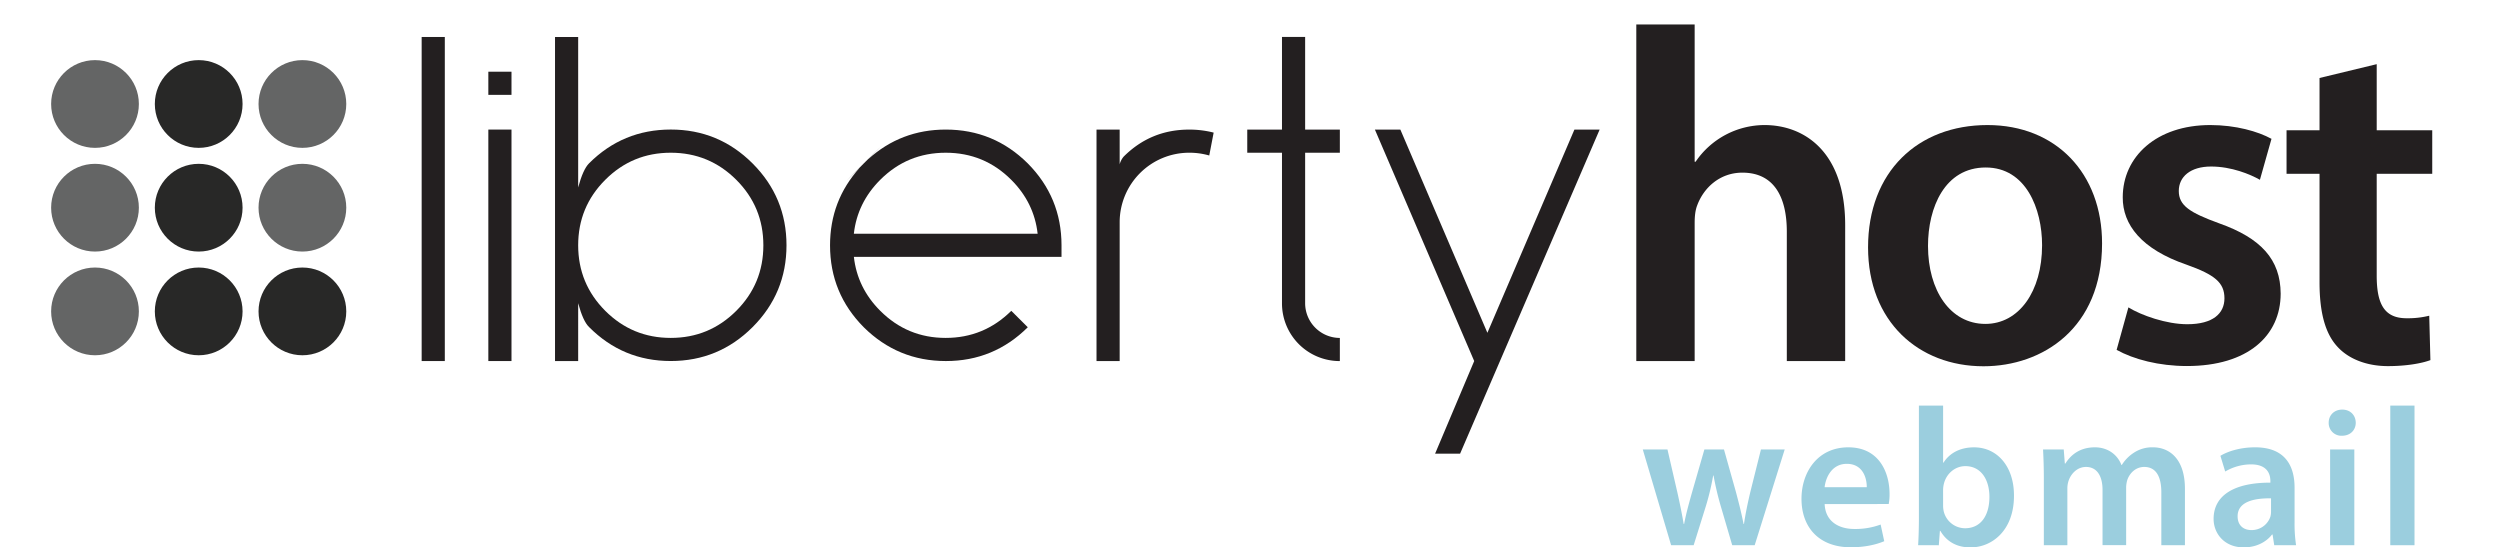 <?xml version="1.0" encoding="UTF-8" standalone="no"?>
<svg
   id="Layer_1"
   data-name="Layer 1"
   viewBox="0 0 1970.56 431.46"
   version="1.1"
   sodipodi:docname="sogo-full.svg"
   inkscape:version="1.1.1 (3bf5ae0d25, 2021-09-20)"
   xmlns:inkscape="http://www.inkscape.org/namespaces/inkscape"
   xmlns:sodipodi="http://sodipodi.sourceforge.net/DTD/sodipodi-0.dtd"
   xmlns="http://www.w3.org/2000/svg"
   xmlns:svg="http://www.w3.org/2000/svg">
  <sodipodi:namedview
     id="namedview61"
     pagecolor="#ffffff"
     bordercolor="#666666"
     borderopacity="1.0"
     inkscape:pageshadow="2"
     inkscape:pageopacity="0.0"
     inkscape:pagecheckerboard="0"
     showgrid="false"
     inkscape:zoom="0.57293357"
     inkscape:cx="985.28002"
     inkscape:cy="215.55728"
     inkscape:window-width="2560"
     inkscape:window-height="1009"
     inkscape:window-x="-8"
     inkscape:window-y="-8"
     inkscape:window-maximized="1"
     inkscape:current-layer="Layer_1" />
  <defs
     id="defs4">
    <style
       id="style2">.cls-1{fill:#231f20;}.cls-2{fill:#646565;}.cls-3{fill:#282827;}.cls-4{fill:#b5cfe5;}</style>
  </defs>
  <path
     class="cls-1"
     d="M350.61,284.59H332.36V29.15h18.25Z"
     id="path6" />
  <path
     class="cls-1"
     d="M384.92,74.77V56.52h18.25V74.77Zm18.25,27.36V284.59H384.92V102.13Z"
     id="path8" />
  <path
     class="cls-1"
     d="M455.73,284.59H437.48V29.15h18.25v118.6q3.82-14.24,8.57-19,26.64-26.63,64.41-26.64t64.5,26.73q26.73,26.74,26.73,64.5t-26.73,64.5q-26.73,26.73-64.5,26.73T464.3,257.77q-4.74-4.56-8.57-18.79Zm21.35-142.86q-21.36,21.35-21.35,51.63T477.08,245q21.35,21.35,51.63,21.35T580.35,245q21.35-21.34,21.35-51.64t-21.35-51.63Q559,120.39,528.71,120.38T477.08,141.73Z"
     id="path10" />
  <path
     class="cls-1"
     d="M680.89,128.77q25-24.81,3.47-3.28,25.73-23.35,61.13-23.36,37.75,0,64.59,26.64,26.63,26.82,26.63,64.59v9.13H673.05q2.73,24.45,20.8,42.51,21.35,21.35,51.54,21.35T797.12,245l13,12.95q-26.83,26.66-64.59,26.64T680.89,258q-26.64-26.82-26.63-64.59,0-35.38,23.35-61.12Q656.09,153.76,680.89,128.77Zm137,55.47q-2.73-24.45-20.8-42.51-21.35-21.34-51.63-21.35t-51.64,21.35q-18.06,18.06-20.8,42.51Z"
     id="path12" />
  <path
     class="cls-1"
     d="M953.16,122.57a56.24,56.24,0,0,0-15.87-2.19,54.82,54.82,0,0,0-54.74,54.74V284.59H864.3V102.13h18.25V129.5a16,16,0,0,1,3.1-6q21.35-21.35,51.64-21.35a76.7,76.7,0,0,1,19.34,2.38Z"
     id="path14" />
  <path
     class="cls-1"
     d="M1010.49,102.13v-73h18.25v73h27.36v18.25h-27.36V239a27.4,27.4,0,0,0,27.36,27.37v18.24A45.48,45.48,0,0,1,1010.49,239V120.38H983.12V102.13Z"
     id="path16" />
  <path
     class="cls-1"
     d="M1162,284.59l-78.28-182.46h20.07l68.61,160.2,68.6-160.2h19.89l-110,255.45h-19.71Z"
     id="path18" />
  <path
     class="cls-1"
     d="M1289.77,19.29h46v108.2h.75a65.86,65.86,0,0,1,54.3-28.92c30.93,0,63.59,20.52,63.59,78.91V284.59h-46V182.52c0-26.36-9.51-46.43-35-46.43-18,0-30.59,12.09-35.64,25.8-1.55,3.94-2,8.88-2,13.88V284.59h-46Z"
     id="path20" />
  <path
     class="cls-1"
     d="M1656.9,191.85c0,66.87-46.93,96.85-93.45,96.85-51.32,0-91-35.42-91-93.72,0-59.67,39.31-96.41,94.13-96.41C1620.68,98.57,1656.9,136.71,1656.9,191.85Zm-137.2,2c0,35,17.47,61.46,45.23,61.46,26.37,0,44.69-25.45,44.69-62.06,0-28.59-12.65-61.23-44.4-61.23C1532.94,132,1519.7,163.5,1519.7,193.82Z"
     id="path22" />
  <path
     class="cls-1"
     d="M1677.66,242.29c10.15,6.28,29.95,13.27,46.42,13.27,20.24,0,29.28-8.49,29.28-20.42,0-12.32-7.51-18.57-29.88-26.52-35.6-12.2-50.44-31.57-50.28-53.13,0-32,26.59-56.92,69-56.92,20,0,37.57,5,48.24,10.86l-9.12,32.29c-7.65-4.33-22.37-10.46-38.47-10.46-16.36,0-25.48,8.07-25.48,19.27,0,11.54,8.77,17.09,31.76,25.48,33.11,11.7,48.38,28.59,48.54,55.4,0,33.18-25.84,57.11-73.88,57.11-22,0-42-5.27-55.42-12.75Z"
     id="path24" />
  <path
     class="cls-1"
     d="M1873.38,50.58v52.1h43.77V137h-43.77v80.27c0,22.27,5.93,33.58,23.53,33.58a69.48,69.48,0,0,0,17.87-2l.92,35c-6.91,2.59-19,4.73-33.47,4.73-16.91,0-31-5.76-39.54-15-9.88-10.45-14.38-27.19-14.38-51V137h-26V102.68h26V61.47Z"
     id="path26" />
  <circle
     class="cls-2"
     cx="74.88"
     cy="81.97"
     r="34.58"
     id="circle28" />
  <circle
     class="cls-2"
     cx="74.88"
     cy="163.71"
     r="34.58"
     id="circle30" />
  <circle
     class="cls-2"
     cx="74.88"
     cy="245.45"
     r="34.58"
     id="circle32" />
  <circle
     class="cls-3"
     cx="156.62"
     cy="81.97"
     r="34.58"
     id="circle34" />
  <circle
     class="cls-3"
     cx="156.62"
     cy="163.71"
     r="34.58"
     id="circle36" />
  <circle
     class="cls-3"
     cx="156.62"
     cy="245.45"
     r="34.58"
     id="circle38" />
  <circle
     class="cls-2"
     cx="238.36"
     cy="81.97"
     r="34.58"
     id="circle40" />
  <circle
     class="cls-2"
     cx="238.36"
     cy="163.71"
     r="34.58"
     id="circle42" />
  <circle
     class="cls-3"
     cx="238.36"
     cy="245.45"
     r="34.58"
     id="circle44" />
  <path
     class="cls-4"
     d="M1314.34,354.29l7.89,34.23c1.8,8.05,3.49,16.22,4.87,24.45h.37c1.53-8.13,3.91-16.56,6.07-24.31l9.9-34.37h15.44l9.42,33.5c2.33,8.77,4.43,17,6,25.18h.35c1.19-8.15,2.94-16.42,5-25.19l8.37-33.49h18.72l-23.65,75.46h-17.72L1356.36,399a233.66,233.66,0,0,1-5.7-24.15h-.31a196.26,196.26,0,0,1-5.76,24.14l-9.6,30.74h-17.78l-22.33-75.46Z"
     id="path46"
     style="fill:#9bcede;fill-opacity:1" />
  <path
     class="cls-4"
     d="M1438.24,397.3c.51,13.68,11.09,19.65,23.31,19.65a57.35,57.35,0,0,0,20.82-3.49l2.83,13.13c-6.46,2.74-15.42,4.79-26.37,4.79-24.5,0-38.85-15.14-38.85-38.26,0-20.82,12.63-40.53,36.9-40.53,24.53,0,32.51,20.17,32.51,36.7a39.5,39.5,0,0,1-.67,8Zm33.19-13.3c.08-7-3-18.39-15.74-18.39-11.74,0-16.63,10.67-17.48,18.39Z"
     id="path48"
     style="fill:#9bcede;fill-opacity:1" />
  <path
     class="cls-4"
     d="M1511.91,429.75c.34-5.07.62-13.43.62-21.16V319.7h19.07v45h.31c4.63-7.38,12.87-12.09,24.09-12.09,18.41,0,31.59,15.25,31.46,38.24,0,27.13-17.19,40.63-34.27,40.63-9.74,0-18.33-3.72-23.78-13.06h-.34l-.86,11.35Zm19.69-31.22a20.61,20.61,0,0,0,.48,4.49,17.39,17.39,0,0,0,16.84,13.36c12,0,19.19-9.52,19.19-24.76,0-13.27-6.41-24.2-19-24.2-7.73,0-14.85,5.54-16.9,13.94a21.54,21.54,0,0,0-.62,4.95Z"
     id="path50"
     style="fill:#9bcede;fill-opacity:1" />
  <path
     class="cls-4"
     d="M1611,376.73c0-8.71-.28-15.9-.62-22.44h16.3l.87,11.08h.44c3.64-5.85,10.51-12.78,23.24-12.78,10,0,17.69,5.55,20.93,13.91h.31a30.77,30.77,0,0,1,9.23-9.47,26.07,26.07,0,0,1,15.34-4.44c12.47,0,25.18,8.54,25.18,32.74v44.42h-18.61V388c0-12.57-4.35-19.95-13.46-19.95-6.53,0-11.31,4.6-13.27,10a21.41,21.41,0,0,0-1,6.37v45.28h-18.61V386.12c0-10.63-4.24-18.06-13-18.06-7.15,0-11.93,5.6-13.72,10.78a19.07,19.07,0,0,0-1,6.31v44.6H1611Z"
     id="path52"
     style="fill:#9bcede;fill-opacity:1" />
  <path
     class="cls-4"
     d="M1792.6,429.75l-1.3-8.4h-.46c-4.58,5.95-12.47,10.11-22.24,10.11-15.31,0-23.79-10.94-23.79-22.45,0-19,17-28.68,44.76-28.57V379.2c0-5-2-13.21-15.32-13.16a40.21,40.21,0,0,0-20.29,5.63l-3.78-12.38c5.7-3.47,15.47-6.7,27.35-6.7,24.2,0,31.11,15.26,31.11,31.81v27.18a112,112,0,0,0,1.18,18.17Zm-2.52-36.95c-13.47-.18-26.34,2.66-26.34,14.15,0,7.38,4.84,10.87,10.87,10.87a15.53,15.53,0,0,0,14.93-10.45,14.37,14.37,0,0,0,.54-4.14Z"
     id="path54"
     style="fill:#9bcede;fill-opacity:1" />
  <path
     class="cls-4"
     d="M1856.86,333.18c0,5.69-4.12,10.29-10.88,10.29a10,10,0,0,1-10.45-10.29c0-5.82,4.27-10.32,10.68-10.32S1856.79,327.31,1856.86,333.18Zm-20.21,96.57V354.29h19.09v75.46Z"
     id="path56"
     style="fill:#9bcede;fill-opacity:1" />
  <path
     class="cls-4"
     d="M1884.08,319.7h19.09V429.75h-19.09Z"
     id="path58"
     style="fill:#9bcede;fill-opacity:1" />
</svg>
